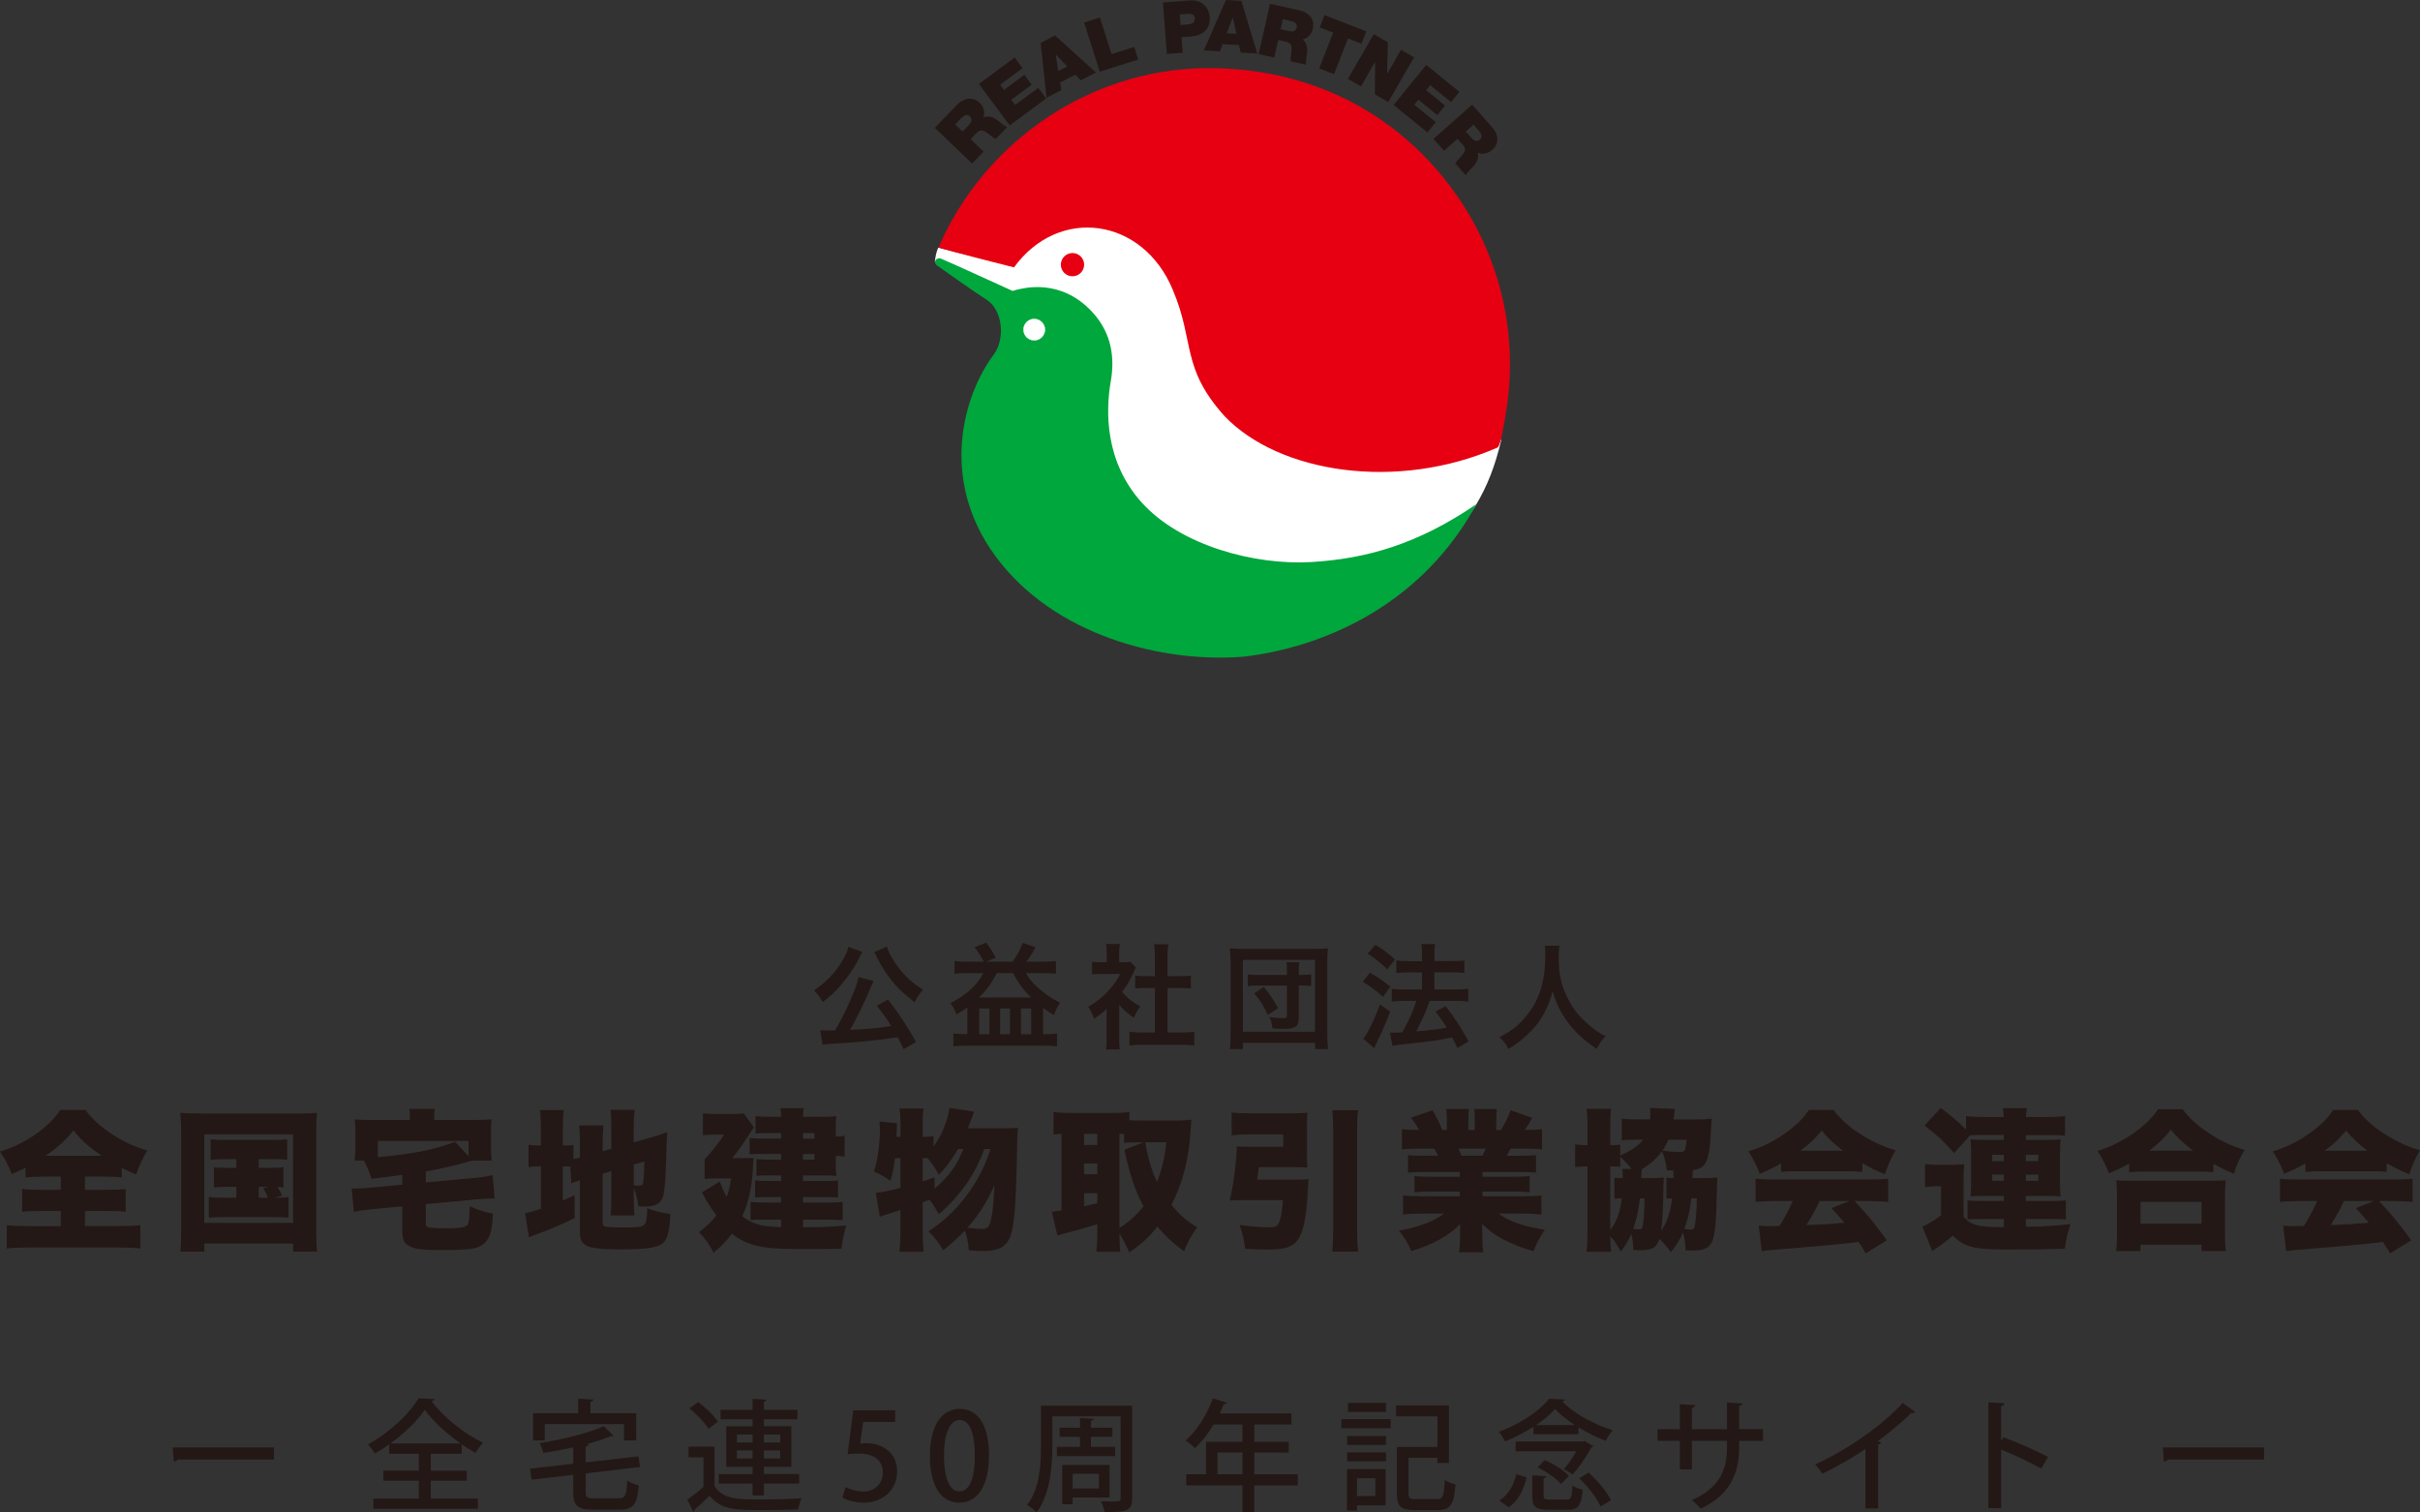 <svg xmlns="http://www.w3.org/2000/svg" width="240" height="150" viewBox="0 0 240 150"><rect x="0" y="0" width="240" height="150" fill="#333333" stroke="none"/><g fill="#231815"><path d="M85.525 94.417c-.045.068-.045.068-.1.17-.014.022-.024.056-.06.113-.067.113-.067.113-.146.294-.432.892-1.146 1.932-1.88 2.768-.545.622-.918.96-1.743 1.627-.283-.51-.51-.803-.86-1.176 1.245-.858 2.093-1.74 2.796-2.915.35-.6.53-1.006.6-1.4l1.392.517zm4.086 9.637c-.282-.61-.383-.802-.587-1.186-1.958.304-3.94.508-6.123.62-.896.058-.985.058-1.325.125l-.227-1.446c.25.022.51.034.827.034.26 0 .328 0 .645-.01.6-1.03 1.165-2.17 1.664-3.345.373-.87.532-1.333.657-1.944l1.494.385c-.068.136-.113.226-.226.498-.532 1.344-1.54 3.412-2.117 4.35 1.788-.08 2.592-.158 4.098-.373-.52-.837-.79-1.21-1.437-2.01l1.11-.623c1.107 1.424 2.013 2.79 2.772 4.214l-1.22.714zm-1.65-10.168c.158.587.68 1.502 1.256 2.226.352.44.746.848 1.245 1.276.296.237.44.35 1.076.77-.375.428-.555.71-.84 1.24-1.29-1.027-1.9-1.626-2.613-2.608-.42-.576-.77-1.153-1.04-1.707-.023-.057-.07-.135-.125-.26-.035-.08-.035-.08-.114-.226l-.09-.18 1.245-.53zM97.564 95.376c-.282-.564-.556-.982-.916-1.435l1.165-.45c.453.632.635.915.94 1.502l-.95.383h2.613c.44-.587.77-1.197 1.018-1.864l1.258.442c-.408.735-.542.95-.906 1.423h1.63c.646 0 .973-.022 1.3-.067v1.266c-.337-.045-.757-.068-1.278-.068h-1.708c.306.51.657.938 1.12 1.367.67.62 1.45 1.163 2.287 1.57-.306.452-.465.77-.6 1.232-.51-.306-.702-.43-1.1-.724v2.6h.478c.45 0 .668-.012.916-.057v1.265c-.384-.034-.768-.056-1.21-.056h-7.833c-.417 0-.882.022-1.244.067v-1.277c.26.034.543.056.87.056h.522v-2.645c-.374.282-.577.407-1.076.7-.192-.52-.328-.756-.612-1.118 1.54-.768 2.67-1.785 3.272-2.983h-1.55c-.556 0-.964.023-1.303.068v-1.266c.328.045.68.067 1.302.067h1.594zm4.687 3.55c-.77-.77-1.2-1.346-1.788-2.42h-1.608c-.474.94-1.018 1.696-1.766 2.42h5.163zm-5.14 3.648h1.01v-2.554h-1.01v2.554zm2.073 0h.984v-2.554h-.984v2.554zm2.072 0h1.008v-2.554h-1.008v2.554zM110.995 102.925c0 .53.012.813.057 1.152h-1.37c.058-.34.068-.644.068-1.175v-2.836c-.44.407-.68.588-1.257.96-.135-.43-.34-.836-.575-1.175.792-.452 1.336-.88 1.945-1.524.53-.554.86-1.018 1.234-1.74h-1.844c-.41 0-.646.012-.953.045v-1.253c.284.034.52.045.896.045h.563v-.95c0-.292-.022-.597-.068-.857h1.37c-.046.26-.068.51-.068.88v.927h.465c.35 0 .51-.01.655-.034l.543.588c-.1.17-.17.283-.248.474-.375.813-.59 1.187-1.132 1.932.532.6 1.052 1.005 1.8 1.435-.272.362-.44.68-.623 1.107-.59-.383-.974-.71-1.46-1.276v3.277zm4.8-.53h1.358c.565 0 .94-.024 1.29-.07v1.368c-.397-.057-.837-.08-1.29-.08h-3.87c-.455 0-.884.023-1.28.08v-1.367c.362.045.758.068 1.302.068h1.232v-4.418h-.848c-.386 0-.748.022-1.11.056v-1.276c.328.045.623.056 1.11.056h.847v-1.99c0-.462-.02-.733-.078-1.174h1.414c-.068.452-.078.69-.078 1.175v1.99h1.198c.51 0 .793-.012 1.11-.057v1.276c-.362-.034-.714-.056-1.11-.056h-1.198v4.418zM121.97 104.043c.046-.35.07-.746.07-1.47V95.4c0-.532-.024-.94-.07-1.356.407.045.748.056 1.335.056h7.063c.578 0 .93-.01 1.324-.056-.044.452-.057.78-.057 1.355v7.185c0 .678.023 1.13.07 1.458h-1.28v-.622h-7.166v.623h-1.29zm1.29-1.718h7.154v-7.13h-7.154v7.13zm4.37-6.066c0-.408-.01-.59-.058-.826h1.29c-.044.226-.056.406-.056.825v.428h.317c.35 0 .724-.022.915-.057v1.165c-.215-.034-.588-.057-.938-.057h-.294v3.175c0 .904-.306 1.13-1.55 1.13-.307 0-.387 0-1.064-.045-.068-.542-.103-.7-.295-1.13.622.08 1.053.113 1.37.113.27 0 .36-.066.36-.292v-2.95H124.8c-.465 0-.77.012-1.053.058v-1.164c.282.045.532.057 1.053.057h2.83v-.43zm-1.9 4.394c-.466-.995-.76-1.447-1.35-2.136l.952-.632c.656.802.905 1.163 1.426 2.1l-1.03.668zM135.854 96.46c.78.44 1.2.735 2.026 1.38l-.715 1.028c-.735-.667-1.232-1.028-2.015-1.503l.704-.904zm2.015 3.866c-.397 1.04-.647 1.638-1.1 2.576-.203.418-.203.418-.35.768-.08.18-.08.18-.137.283l-1.087-.95c.397-.43 1.087-1.83 1.663-3.39l1.01.713zm-1.462-6.62c.794.485 1.233.812 1.947 1.445l-.77.984c-.623-.61-1.178-1.062-1.947-1.56l.77-.87zm1.44 8.7c.18.01.27.01.384.01.18 0 .45-.01.837-.034.576-1.006 1.04-2.034 1.402-3.12h-1.222c-.465 0-.86.023-1.222.07v-1.266c.327.045.7.067 1.232.067h1.767V96.44h-1.36c-.44 0-.825.02-1.187.055v-1.243c.293.044.68.067 1.2.067h1.347v-.498c0-.61-.012-.893-.07-1.186h1.372c-.057.338-.07.598-.07 1.186v.497h1.81c.488 0 .817-.023 1.156-.068v1.243c-.316-.045-.622-.056-1.143-.056h-1.823v1.693h2.174c.476 0 .838-.022 1.188-.067v1.265c-.33-.044-.735-.067-1.176-.067h-2.66c-.068.203-.068.203-.228.62-.226.6-.543 1.3-.995 2.193l-.102.214c1.527-.135 2.274-.226 3.01-.373-.35-.588-.564-.893-1.108-1.604l1.007-.52c.95 1.23 1.223 1.648 2.286 3.48l-1.11.666c-.26-.52-.34-.69-.52-1.04-1.664.316-2.07.373-4.098.587-1.233.124-1.472.158-1.833.226l-.248-1.308zM154.66 93.795c-.044.192-.078.757-.078 1.164 0 1.818.294 3.016 1.11 4.45.475.848.983 1.448 1.786 2.147.668.588 1.01.825 1.756 1.22-.43.44-.61.712-.883 1.255-1.38-.96-2.07-1.604-2.874-2.667-.69-.915-1.12-1.785-1.505-3.084-.215.905-.42 1.424-.88 2.283-.455.825-.942 1.435-1.745 2.17-.59.54-.963.812-1.754 1.298-.26-.52-.476-.8-.883-1.163 1.154-.61 1.754-1.074 2.468-1.888 1.46-1.672 2.07-3.526 2.07-6.237 0-.44-.01-.644-.044-.95h1.46z"/></g><g fill="#231815"><path d="M6.033 116.692H4.428c-.87 0-1.502.03-1.9.088v-.964c-.423.216-.874.422-1.356.618-.216-.53-.41-.952-.582-1.266-.142-.265-.34-.585-.59-.962 1.16-.34 2.312-.893 3.456-1.662 1.154-.81 1.994-1.63 2.52-2.464H8.48c.614.853 1.48 1.647 2.6 2.383.645.422 1.282.774 1.916 1.06.462.2 1 .394 1.614.58-.463.755-.83 1.55-1.105 2.382-.496-.2-.973-.42-1.43-.662v.956c-.407-.06-1.02-.09-1.833-.09H8.428V118h2.114c.89 0 1.526-.03 1.915-.088v2.272c-.394-.06-1.036-.088-1.93-.088h-2.1v1.5h3.293c.964.005 1.695-.025 2.196-.088v2.31c-.423-.065-1.142-.097-2.158-.097H2.776c-.95 0-1.65.033-2.1.097v-2.31c.424.06 1.143.09 2.16.09H6.03v-1.5H4.11c-.88 0-1.518.028-1.915.087v-2.272c.447.06 1.085.088 1.914.088h1.923v-1.308zm-1.517-2.067h5.57c-.62-.426-1.136-.82-1.548-1.184-.438-.387-.857-.832-1.26-1.337-.634.858-1.553 1.7-2.762 2.522zM17.88 110.368c.43.04 1.022.06 1.776.06l10.013.006c.7 0 1.292-.024 1.773-.073-.054.462-.08 1.053-.08 1.773v9.905c.004 1.01.034 1.706.087 2.09h-2.38v-.803h-8.81v.802h-2.38c.06-.456.09-1.153.09-2.09v-9.897c0-.554-.03-1.145-.09-1.772zm2.382 2.132v8.773h8.803V112.5h-8.803zm3.175 2.456h-1.23c-.565 0-1.005.024-1.318.073v-2.045c.293.044.733.066 1.317.066h4.936c.59 0 1.036-.02 1.34-.065v2.044c-.314-.05-.758-.074-1.332-.074h-1.49v.868h1.223c.55 0 .96-.025 1.224-.074v2.023c-.19-.03-.388-.05-.59-.06.157.24.312.533.464.876l-.77.197c.593.005 1.06-.022 1.398-.08v2.065c-.324-.044-.778-.066-1.362-.066h-5.172c-.61 0-1.062.022-1.362.066v-2.066c.343.054.798.08 1.362.08h1.363V117.7h-.98c-.54 0-.952.023-1.238.073v-2.023c.27.05.683.074 1.237.074h.98v-.868zm2.223 2.743v1.087h.914c-.133-.348-.293-.664-.48-.95l.547-.14h-.98zM39.894 116.522c-1.34.182-2.357.307-3.05.375-.19-.623-.442-1.22-.75-1.795h-.923c.05-.323.074-.748.074-1.272v-1.625c0-.51-.02-.907-.06-1.19.394.038.996.058 1.807.058h3.662v-.25c0-.31-.022-.593-.066-.853h2.534c-.045.255-.065.54-.065.853v.25h3.882c.795 0 1.398-.02 1.812-.06-.04.29-.06.687-.06 1.192v1.64c0 .47.023.892.072 1.265H46.81l-.243.066c-1.443.412-2.89.748-4.34 1.008v1.088l4.87-.456c.756-.07 1.344-.162 1.76-.28l.2 2.332c-.113-.005-.214-.008-.303-.008-.377 0-.87.03-1.473.088l-5.053.47v1.84c0 .156.018.262.05.315.07.118.304.19.702.214.322.02.81.03 1.457.03 1.04 0 1.66-.09 1.857-.266.088-.073.15-.214.19-.426.06-.308.095-.806.11-1.493.767.36 1.53.6 2.292.722-.035.696-.086 1.21-.154 1.544-.1.48-.242.848-.43 1.103-.348.49-.905.778-1.67.867-.58.07-1.572.103-2.977.103-1.047 0-1.795-.042-2.247-.125-.668-.123-1.104-.358-1.305-.706-.142-.26-.213-.624-.213-1.09v-2.412l-3.028.287c-.756.074-1.345.162-1.768.265l-.214-2.33c.137.008.26.013.368.013.393 0 .867-.027 1.422-.08l3.22-.302v-.968zm6.578-1.853v-1.516H37.47v1.597c3.167-.24 5.722-.745 7.662-1.515l1.34 1.434zM56.565 115.7c-.123-.016-.32-.023-.59-.023h-.154v3.383c.32-.138.705-.31 1.156-.514l.017 2.25c-1.302.65-2.606 1.206-3.912 1.662-.265.098-.473.184-.625.257l-.383-2.405c.28-.03.803-.17 1.567-.426v-4.207h-.14c-.478 0-.838.022-1.083.066v-2.207c.256.045.61.066 1.068.066h.153v-1.706c0-.804-.028-1.404-.088-1.8h2.357c-.058.41-.088 1.01-.088 1.8v1.706h.25c.402 0 .67-.015.803-.044v1.39c.138-.024.352-.07.64-.14v-1.53c0-.7-.026-1.255-.08-1.662h2.41c-.05.49-.074 1.015-.074 1.573v.992l.86-.25v-2.228c0-.677-.027-1.22-.08-1.633h2.387c-.064.54-.094 1.102-.09 1.685v1.537l2.034-.58c.522-.148.95-.295 1.29-.442-.015.226-.03.5-.045.823-.033.76-.07 1.814-.11 3.163-.014.662-.07 1.324-.17 1.985-.083.57-.296.957-.642 1.163-.274.167-.7.25-1.28.25-.138 0-.347-.007-.627-.022-.06-.64-.208-1.25-.45-1.822v1.17c0 .558.028 1.078.083 1.558h-2.38c.053-.407.08-.956.08-1.647v-2.744l-.86.25v4.89c.004.167.064.277.182.33.228.084.89.124 1.99.12.933-.006 1.485-.043 1.657-.11.205-.07.342-.175.412-.317.117-.256.174-.75.17-1.486.755.28 1.526.474 2.31.58-.033.893-.13 1.597-.286 2.11-.108.355-.265.614-.47.78-.306.246-.803.41-1.49.493-.628.08-1.555.118-2.776.118-1.317 0-2.252-.064-2.807-.19-.452-.11-.765-.293-.936-.553-.142-.22-.214-.536-.214-.948v-5.155c-.305.082-.59.186-.854.308l-.095-1.67zm6.284 1.845c.205.03.374.044.51.044.19 0 .31-.038.36-.11.097-.144.158-.905.183-2.288l-1.054.31v2.043zM77.467 112.92v-.552h-1.482c-.49.005-.842.022-1.052.052v-1.728c.357.044.76.066 1.207.066h1.327c-.005-.31-.03-.593-.074-.853h2.327c-.055.21-.083.495-.088.853h2.128c.447-.005.844-.024 1.187-.06-.04.25-.06.572-.06.964v1.052c.34 0 .632-.025.878-.074v2.067c-.27-.044-.562-.07-.877-.074v1.044c0 .358.02.672.06.94-.344-.028-.69-.043-1.032-.043h-2.283v.55h2.283c.496 0 .895-.017 1.193-.05v1.69c-.276-.028-.674-.043-1.194-.043h-2.283v.538h2.65c.596 0 1.025-.022 1.29-.066v1.817c-.298-.03-.73-.048-1.29-.053h-2.65v.757l.538-.007c1.352-.005 2.608-.06 3.772-.17-.24.707-.405 1.477-.493 2.31l-.886.008c-1.782.014-2.79.02-3.02.02-1.164 0-2.122-.028-2.874-.087-.845-.063-1.566-.193-2.165-.39-.74-.25-1.38-.598-1.916-1.044-.113.152-.23.3-.354.44-.315.378-.61.694-.885.95-.088.082-.283.25-.59.5-.205-.413-.407-.763-.603-1.053-.22-.307-.497-.636-.825-.984.712-.554 1.285-1.108 1.717-1.662-.08-.107-.178-.245-.296-.412-.417-.608-.67-.998-.76-1.17-.062-.11-.188-.352-.375-.72l1.774-1.066c.23.643.457 1.155.678 1.538.197-.525.342-1.14.436-1.846H70.96c-.412 0-.77.02-1.075.058v-1.978c.323-.314.678-.72 1.06-1.214.33-.42.614-.823.855-1.206h-1.076c-.362 0-.702.022-1.016.066v-2.184c.324.044.692.066 1.104.066h1.88c.495 0 .85-.02 1.06-.06l1.017 1.383c-.094.12-.244.344-.45.668-.52.824-1.08 1.62-1.68 2.39h1.105c.485 0 .814-.007.986-.022-.02.28-.036.556-.05.83-.09 1.977-.442 3.624-1.062 4.943.408.347.87.604 1.386.77.31.104.604.173.883.207.442.054.968.093 1.578.117v-.75H75.68c-.568 0-.986.015-1.25.044v-1.794c.283.03.702.046 1.25.052h1.785v-.537h-1.438c-.446-.006-.827.01-1.142.05v-1.7c.29.035.67.053 1.142.053h1.438v-.55h-1.562c-.34 0-.634.016-.884.05v-1.67c.244.035.586.053 1.022.053h1.423v-.56h-1.93c-.522 0-.918.01-1.188.03v-1.617c.245.04.676.058 1.29.058h1.83zm2.165 0h1.135v-.552h-1.135v.55zm0 1.53v.558h1.135v-.56h-1.135zM98.233 113.956h-.626c-.42 1.2-.99 2.33-1.708 3.382-.882 1.246-1.813 2.273-2.8 3.082-.315-.588-.617-1.068-.907-1.44-.177.062-.406.146-.686.25v3.044c.005.76.037 1.382.096 1.867h-2.4c.058-.484.09-1.107.095-1.866v-2.265c-.535.17-1.014.32-1.437.448-.225.07-.43.14-.61.213l-.39-2.374c.56-.04 1.373-.203 2.437-.493v-2.95h-.537c-.098.834-.25 1.587-.456 2.258-.477-.36-1.02-.667-1.628-.917.197-.623.34-1.288.427-1.993.108-.814.162-1.54.162-2.177 0-.24-.018-.51-.052-.81l1.747.185-.015.346-.03.84-.007.16h.39v-1.573c-.005-.484-.037-.896-.096-1.234h2.4c-.062.333-.095.746-.095 1.235v1.575c.482 0 .84-.024 1.075-.074v1.016c.398-.535.72-1.088.958-1.662.354-.853.56-1.57.62-2.154l2.452.368c-.093.24-.29.765-.59 1.574l-.028.08h3.713c.59 0 1.003-.02 1.245-.058-.045.373-.072.94-.082 1.7-.04 2.773-.11 4.87-.214 6.286-.098 1.324-.255 2.268-.472 2.83-.22.58-.602.974-1.14 1.185-.4.152-.88.228-1.445.228-.296 0-.804-.02-1.525-.06-.03-.68-.157-1.337-.384-1.97-.618.663-1.338 1.32-2.157 1.97-.35-.67-.833-1.303-1.45-1.895.706-.432 1.473-1.047 2.297-1.846 1.104-1.1 2.023-2.334 2.756-3.707.442-.826.808-1.692 1.097-2.6zm-5.553 3.927c.5-.412.978-.89 1.43-1.434.416-.506.745-1.006.986-1.5.094-.188.206-.435.34-.744l.11-.25h-.538c-.62 1.073-1.255 1.92-1.908 2.537-.33-.608-.698-1.154-1.105-1.64h-.487v2.316c.363-.118.754-.25 1.172-.397v1.11zm5.952-.383c-.634 1.53-1.53 2.95-2.69 4.258.63.083 1.113.125 1.452.125.335 0 .563-.108.686-.323.26-.456.444-1.81.552-4.06zM111.022 122.34v.095c0 .794.027 1.363.082 1.706h-2.37c.048-.425.077-.987.087-1.683v-1.052l-.19.06c-1.14.357-2.1.63-2.88.815-.32.068-.614.154-.884.257l-.553-2.368c.28-.025.6-.067.964-.126v-7.59c-.29.01-.557.03-.803.06v-2.228c.428.06.945.088 1.555.088h4.41c.626 0 1.143-.027 1.557-.08v.8c.312.025.674.038 1.083.038h3.748c.477-.005.916-.034 1.32-.088-.035.377-.06.73-.074 1.052-.158 2.824-.792 5.287-1.902 7.39.34.422.656.77.95 1.045.424.394.958.788 1.606 1.185-.53.726-.964 1.515-1.303 2.37-1.012-.708-1.89-1.52-2.638-2.443-.182.226-.34.417-.48.574-.41.47-.868.904-1.37 1.3-.142.12-.456.35-.94.692-.15-.348-.32-.703-.51-1.066-.176-.334-.33-.6-.465-.803zm-3.512-9.89v1.102h1.312v-1.103h-1.312zm0 2.947v1.052h1.312v-1.053h-1.312zm0 2.942v1.293c.452-.098.82-.18 1.105-.25l.206-.052v-.992h-1.31zm3.512 3.433c.33-.196.642-.415.937-.655.594-.495 1.075-.993 1.443-1.492-.8-1.456-1.43-3.324-1.886-5.604l1.915-.743h-.412c-.732 0-1.245.026-1.54.08v-.904h-.17l-.288-.007v9.323zm3.72-4.544c.174-.452.32-.878.436-1.28.163-.56.282-1.11.36-1.655.03-.162.073-.5.127-1.015h-2.093c.182.966.376 1.78.582 2.44.178.555.374 1.058.59 1.51zM122.923 121.486c1.144.152 2.103.228 2.88.228.383 0 .644-.04.78-.117.177-.103.314-.37.413-.8.104-.448.183-1.038.235-1.774h-4.154c-.456 0-.83.015-1.12.044.178-.735.338-1.647.48-2.735.134-1.06.207-1.94.222-2.647.27.034.624.05 1.06.05h3.545v-1.227h-3.39c-.647 0-1.222.03-1.724.088v-2.272c.437.06 1.02.088 1.753.088h4.14c.746 0 1.284-.02 1.613-.06-.033.39-.048.812-.044 1.273v2.912c0 .46.016.88.044 1.257-.35-.03-.813-.044-1.392-.044h-3.426c-.024.294-.08.71-.162 1.243h3.94c.526 0 .91-.018 1.15-.052-.016.188-.028.393-.038.62-.078 1.956-.26 3.412-.545 4.367-.21.716-.535 1.223-.973 1.522-.338.23-.812.372-1.422.425-.3.03-.673.044-1.12.044-.593 0-1.32-.022-2.18-.066-.088-.79-.275-1.578-.565-2.368zm11.765-11.383c-.064.446-.097 1.07-.097 1.875v10.045c0 .937.033 1.637.098 2.104h-2.57c.062-.52.095-1.22.095-2.104v-10.045c0-.79-.032-1.415-.096-1.875h2.57zM144.766 116.236h-3.654c-.6 0-1.09.02-1.473.06v-1.736c.367.04.858.06 1.472.06h1.504c-.118-.25-.24-.486-.37-.707h-1.34c-.814.005-1.438.03-1.872.074v-2.008c.42.058.986.087 1.703.087-.187-.368-.46-.775-.817-1.22l2.143-.73c.325.526.654 1.175.988 1.95h.435v-.986c0-.464-.022-.83-.066-1.094h2.254c-.034.225-.05.554-.05.985v1.097h.632v-1.096c0-.41-.017-.74-.052-.984h2.254c-.044.225-.066.59-.066 1.095v.987h.457c.422-.677.744-1.328.964-1.957l2.144.743c-.245.446-.493.85-.743 1.213.76-.005 1.333-.034 1.716-.088v2.008c-.396-.044-1.022-.07-1.878-.074h-1.245c-.142.284-.267.52-.375.706h1.422c.61 0 1.103-.02 1.48-.06v1.736c-.383-.04-.876-.06-1.48-.06h-3.83v.464h3.197c.595 0 1.09-.022 1.48-.066v1.61c-.368-.044-.86-.066-1.48-.066h-3.197v.463h3.912c.914 0 1.558-.03 1.93-.09v1.89c-.555-.058-1.19-.087-1.907-.087h-2.33c1.014.774 2.538 1.31 4.577 1.604-.486.706-.86 1.414-1.12 2.125-1.096-.295-2.15-.71-3.16-1.25-.737-.412-1.383-.897-1.938-1.456.016.27.022.556.022.86v.48c0 .63.03 1.124.095 1.477h-2.4c.058-.392.088-.89.088-1.493v-.45c0-.283.007-.565.022-.845-1.14 1.152-2.76 2.044-4.855 2.677-.27-.692-.675-1.37-1.215-2.037.996-.172 1.92-.424 2.77-.758.673-.27 1.237-.58 1.694-.934h-2.107c-.772 0-1.423.03-1.952.088v-1.89c.447.06 1.09.09 1.93.09h3.69v-.464h-3.02c-.613 0-1.104.022-1.474.066v-1.61c.374.044.865.066 1.474.066h3.02v-.462zm.17-1.618h2.084c.128-.25.235-.485.323-.706h-2.688c.108.245.202.48.28.706zM165.97 111.02h2.216c.6 0 1.125-.022 1.576-.072-.033.23-.073.843-.117 1.84-.084 1.52-.324 2.465-.723 2.837-.23.226-.574.365-1.03.42-.025.137-.04.4-.044.793h1.03c.575 0 1.055-.02 1.437-.06-.02.25-.033.572-.043.964l-.01.412c-.028 1.524-.067 2.566-.117 3.125-.073.847-.176 1.438-.31 1.77-.15.368-.385.626-.7.773-.284.132-.718.2-1.302.2-.15 0-.372-.006-.67-.016-.01-.613-.096-1.208-.252-1.787-.29.706-.69 1.36-1.208 1.963-.317-.46-.7-.902-1.142-1.323-.138.43-.325.725-.566.882-.26.167-.688.25-1.282.25-.138 0-.377-.007-.722-.022-.01-.534-.08-1.07-.206-1.61-.27.638-.614 1.226-1.032 1.765-.313-.544-.544-.912-.69-1.103-.06-.073-.183-.213-.37-.42.01.717.037 1.23.082 1.545h-2.432c.063-.432.096-1.138.096-2.118v-6.355c-.466 0-.877.025-1.23.073v-2.25c.32.05.73.074 1.23.074v-1.905c0-.73-.032-1.296-.096-1.698h2.432c-.054.357-.08.9-.08 1.624v1.978c.484 0 .816-.017.993-.05v1.073c1.06-.45 1.817-.973 2.27-1.567h-.664c-.648 0-1.132.024-1.45.074v-2.155c.393.05.923.073 1.59.073h1.2c.025-.254.038-.48.038-.676 0-.132-.012-.284-.036-.456l2.476.096c-.02.088-.04.22-.06.397l-.02.207c-.027.178-.047.322-.06.434zm-4.17 4.907c-.28-.383-.65-.785-1.113-1.206v1.008c-.23-.034-.562-.052-.994-.052v6.31c.618-.755 1-1.802 1.142-3.14h-.12c-.27 0-.47.012-.603.037v-2.08c.148.024.422.036.826.036 0-.452-.018-.756-.052-.913h.913zm.84 2.92c-.12 1.107-.342 2.117-.672 3.03.236.033.43.05.582.05.148 0 .247-.046.295-.14.143-.27.226-1.25.25-2.94h-.456zm2.186-4.67c-.496.69-1.16 1.284-1.996 1.78-.024.117-.044.412-.06.882h.797c.58 0 1.06-.02 1.443-.06-.025.254-.04.603-.045 1.043-.014 1.98-.092 3.39-.235 4.23.56-.732.93-1.8 1.105-3.207-.217 0-.405.012-.567.037v-2.096c.152.03.38.047.686.052.004-.124.007-.233.007-.332 0-.143-.004-.282-.013-.42-.174-.004-.387-.012-.642-.02-.077-.722-.24-1.352-.48-1.89zm.634-1.148c-.172.406-.368.767-.59 1.08.6.094 1.175.14 1.725.14.2 0 .34-.03.412-.087.138-.108.22-.486.25-1.133h-1.797zm2.27 5.817c-.064.598-.148 1.123-.25 1.573-.104.446-.25.934-.437 1.463.262.04.48.06.663.06.197 0 .313-.082.347-.243.128-.588.204-1.54.23-2.853h-.554zM176.637 115.383c-.678.392-1.383.733-2.114 1.022-.314-.83-.69-1.566-1.128-2.214 1.204-.357 2.358-.914 3.464-1.668 1.147-.785 1.992-1.6 2.532-2.442h2.454c.594.83 1.443 1.604 2.55 2.324 1.23.794 2.433 1.353 3.6 1.676-.46.775-.814 1.566-1.06 2.375-.712-.274-1.46-.64-2.24-1.096v.86c-.383-.04-.86-.06-1.436-.06h-5.2c-.54 0-1.016.02-1.423.06v-.837zm1.155 3.728h-1.85c-.774.006-1.386.035-1.833.09v-2.302c.46.053 1.072.08 1.833.08h9.496c.74 0 1.347-.026 1.82-.08v2.3c-.448-.053-1.056-.082-1.82-.087h-1.51l.285.31c.998 1.06 1.968 2.255 2.91 3.588l-2.084 1.288c-.27-.43-.48-.765-.633-1l-.08-.125-.51.06c-1.493.177-4.083.412-7.77.706-.492.03-.934.076-1.327.14l-.294-2.522c.354.03.685.044.995.044.143 0 .38-.002.708-.007l.346-.007c.515-.805.957-1.63 1.318-2.472zm.744-4.985h4.25c-.857-.643-1.564-1.31-2.12-2.008-.403.5-.844.958-1.326 1.375-.246.207-.513.418-.804.633zm1.917 4.986c-.124.276-.27.575-.442.898-.338.632-.628 1.127-.868 1.485l.73-.03c1.024-.038 1.946-.097 2.76-.176l.28-.022c-.332-.402-.76-.885-1.28-1.45l1.782-.705h-2.96zM198.724 110.78c-.016-.354-.045-.645-.09-.875h2.374c-.045.235-.074.527-.09.875h2.04c.748 0 1.36-.03 1.836-.088v1.94c-.325-.043-.826-.065-1.504-.065h-2.378v.485h2.136c.52 0 .956-.017 1.312-.05-.04.342-.06.77-.06 1.286v3.147c0 .476.02.88.06 1.214-.364-.03-.794-.045-1.29-.045h-2.157v.507h2.467c.708 0 1.205-.02 1.496-.06v1.906c-.25-.044-.752-.066-1.504-.066h-2.46v.772l.383-.007c1.28-.01 2.63-.096 4.045-.258-.266.754-.452 1.57-.56 2.448-1.336.05-3.208.073-5.614.073-1.325 0-2.29-.04-2.888-.124-.712-.093-1.3-.28-1.76-.56-.276-.166-.558-.396-.848-.69-.653.553-1.253 1.007-1.798 1.36-.05.03-.13.086-.243.17l-.98-2.428c.1-.03.25-.098.45-.206.544-.31 1.01-.61 1.398-.904v-2.883h-.64c-.31.005-.622.03-.937.074v-2.28c.358.048.777.073 1.253.073h1.466c.412 0 .797-.02 1.156-.06-.04.344-.06.913-.06 1.707v3.494c.235.274.458.467.664.58.28.153.566.256.86.31.57.098 1.222.147 1.953.147h.36l.155-.006v-.802h-2.085c-.574 0-1.08.012-1.517.037v-1.87c.29.035.788.052 1.495.052h2.107v-.507h-1.967c-.48 0-.925.013-1.334.037.03-.31.047-.716.053-1.22v-3.28c-.007-.446-.023-.826-.054-1.14.334.035.77.05 1.305.05h1.997v-.484h-2.703c-.216 0-.43.005-.634.015l-1.592 1.78c-.485-.56-.942-1.04-1.37-1.443-.427-.392-.95-.823-1.568-1.294l1.605-1.735c.898.643 1.736 1.354 2.512 2.133v-1.33c.462.058 1.073.087 1.835.087h1.912zm.006 3.757h-1.15v.618h1.15v-.618zm0 1.956h-1.15v.617h1.15v-.617zm2.182-1.956v.618h1.23v-.618h-1.23zm0 1.956v.617h1.23v-.617h-1.23zM211.158 115.405c-.644.358-1.315.677-2.018.956-.296-.828-.672-1.565-1.128-2.212.684-.2 1.412-.505 2.188-.912.982-.53 1.854-1.14 2.615-1.83.482-.452.885-.918 1.21-1.398h2.45c.537.79 1.398 1.58 2.587 2.368 1.14.76 2.32 1.316 3.544 1.67-.472.76-.823 1.546-1.054 2.36-.737-.3-1.417-.628-2.04-.986v.83c-.354-.038-.833-.058-1.437-.058h-5.503c-.535 0-1.008.02-1.415.06v-.847zm-1.296 8.662c.06-.417.088-.978.088-1.684v-3.735c0-.69-.024-1.224-.073-1.596.304.034.785.05 1.443.05h7.963c.658 0 1.143-.016 1.45-.05-.047.363-.072.895-.072 1.596v3.75c0 .715.03 1.272.09 1.67h-2.417v-.626h-6.056v.625h-2.415zm2.415-4.875v2.162h6.056v-2.162h-6.056zm.877-5.074h4.347c-.898-.672-1.635-1.365-2.21-2.08-.594.76-1.306 1.453-2.136 2.08zM228.64 115.383c-.677.392-1.382.733-2.113 1.022-.314-.83-.69-1.566-1.127-2.214 1.203-.357 2.357-.914 3.462-1.668 1.15-.785 1.994-1.6 2.533-2.442h2.454c.594.83 1.443 1.604 2.548 2.324 1.232.794 2.434 1.353 3.603 1.676-.46.775-.814 1.566-1.06 2.375-.712-.274-1.46-.64-2.24-1.096v.86c-.383-.04-.86-.06-1.436-.06h-5.202c-.54 0-1.014.02-1.42.06v-.837zm1.157 3.728h-1.85c-.775.006-1.386.035-1.833.09v-2.302c.462.053 1.073.08 1.833.08h9.497c.74 0 1.348-.026 1.82-.08v2.3c-.448-.053-1.055-.082-1.82-.087h-1.51l.286.31c.998 1.06 1.967 2.255 2.91 3.588l-2.085 1.288c-.27-.43-.48-.765-.634-1l-.08-.125-.51.06c-1.49.177-4.08.412-7.77.706-.49.03-.932.076-1.325.14l-.295-2.522c.353.03.686.044.994.044.144 0 .38-.002.708-.007l.347-.007c.514-.805.954-1.63 1.317-2.472zm.744-4.985h4.252c-.86-.643-1.567-1.31-2.122-2.008-.402.5-.844.958-1.326 1.375-.245.207-.513.418-.803.633zm1.916 4.986c-.122.276-.27.575-.442.898-.338.632-.627 1.127-.868 1.485l.73-.03c1.026-.038 1.946-.097 2.763-.176l.278-.022c-.335-.402-.76-.885-1.28-1.45l1.78-.705h-2.962z"/></g><path fill="#FFF" d="M118.032 33.37c-3.168-14.997-14.282-12.115-17.49-6.96l-7.492-1.85c-.206.433-.284.956-.34 1.39l7.39 5.202c0 16.246 15.588 23.534 21.027 25.343 4.726 1.572 20.066 2.21 25.207-6.34 1.182-1.97 1.948-3.955 2.56-6.555-8.964 3.237-27.454 5.91-30.862-10.23"/><path fill="#E60012" d="M93.078 24.545c.6.24 7.484 1.973 7.484 1.973 4.448-6.118 12.77-4.94 15.743 2.213 2.216 5.22.786 7.694 5.147 12.55 5.43 5.66 17.12 7.45 27.057 3.107.293-.142.6-1.914.84-3.467.235-1.556 1.483-8.52-2.096-16.616-3.596-8.13-12.127-16.986-26.16-17.53-12.84-.498-23.605 7.472-28.016 17.77"/><path fill="#00A73C" d="M146.416 50.004c-5.146 9.494-14.39 14.058-22.984 15.112-8.113.693-18.987-2.088-24.764-10.033-5.568-7.648-3.08-15.992-.105-19.93 1.196-1.67.805-4.453-.69-5.41-1.498-.954-4.57-3.15-4.96-3.43-.383-.274-.107-.84.41-.66.51.182 6.894 3.12 7.043 3.174.147.06.07-.014.55-.11.474-.09 4.267-1.227 7.456 2.282 1.958 2.15 2.168 4.632 1.788 6.813-.52 2.987-.583 7.975 3.06 12.017 3.863 4.294 11.236 6.246 16.828 5.912 5.432-.323 10.542-1.75 16.368-5.738"/><path fill="#FFF" d="M103.627 32.69c0 .587-.474 1.06-1.06 1.06-.587 0-1.06-.472-1.06-1.06 0-.58.473-1.055 1.06-1.055.586 0 1.06.474 1.06 1.055"/><path fill="none" stroke="#FFF" stroke-width=".039" d="M103.627 32.69c0 .587-.474 1.06-1.06 1.06-.587 0-1.06-.472-1.06-1.06 0-.58.473-1.055 1.06-1.055.586 0 1.06.474 1.06 1.055z"/><path fill="#E60012" d="M107.517 26.25c0 .634-.52 1.15-1.156 1.15-.635 0-1.153-.517-1.153-1.15 0-.638.52-1.155 1.154-1.155.638 0 1.157.517 1.157 1.154"/><path fill="#231815" d="M94.73 12.336l.527-.555c.44-.45.706-.455.933-.23.333.317.08.65-.13.87l-.598.622-.733-.706zm1.675 3.884l1.138-1.183-1.284-1.234.602-.63c.45-.47.848-.147 1.23.158.208.17.418.328.664.45l1.136-1.184c-.272-.055-.716-.474-.91-.63-.508-.402-1.04-.528-1.47-.32.24-.525.01-1.097-.372-1.463-.698-.67-1.613-.433-2.26.24l-2.168 2.25 3.693 3.547zM97.082 8.326l3.547-2.622.78 1.054-2.222 1.647.376.513 2.028-1.5.723.98-2.02 1.496.38.512 2.29-1.695.784 1.054-3.612 2.672M104.953 7.046l-.258-1.638.012-.007 1.143 1.19-.897.456zm-1.17 2.65l1.47-.752-.12-.756 1.51-.772.532.55 1.518-.773-4.062-3.676-1.425.732.58 5.446zM107.518 2.237l1.563-.498 1.155 3.628 2.25-.714.394 1.25-3.812 1.208M117.007 1.436l.702-.055c.384-.03.743-.027.78.44.04.512-.39.573-.794.607l-.614.046-.075-1.037zM115.72 5.35l1.576-.12-.114-1.543.928-.07c1.17-.09 1.962-.732 1.863-1.97-.055-.727-.62-1.706-2.008-1.6l-2.635.2.39 5.103zM121.657 3.3l.586-1.547h.015l.363 1.602-.963-.054zM119.393 5l1.586.088.267-.713 1.627.094.173.74 1.636.097-1.564-5.22L121.577 0l-2.185 5zM127.227 1.904l.722.165c.586.13.72.353.648.663-.1.45-.503.408-.79.344l-.806-.18.225-.993zm-2.402 3.457l1.542.346.394-1.74.818.184c.612.137.542.643.472 1.127-.036.265-.065.528-.044.798l1.54.346c-.09-.26.04-.854.074-1.107.085-.63-.07-1.155-.454-1.41.554-.072.913-.564 1.033-1.08.212-.946-.435-1.6-1.31-1.795l-2.937-.66-1.128 4.993zM132.214 3.24l-1.337-.522.477-1.223 4.148 1.617-.48 1.22-1.336-.52-1.384 3.544-1.474-.575M136.235 3.385l1.402.805-.075 3.118.015.005 1.366-2.373 1.292.742-2.55 4.436-1.336-.763.03-3.205-.008-.007-1.397 2.422-1.294-.742M141.445 6.438l3.29 2.672-.828 1.02-2.066-1.68-.404.496 1.876 1.525-.77.946-1.876-1.525-.404.495 2.13 1.726-.832 1.02-3.35-2.724M146.132 12.368l.49.554c.4.452.38.707.136.92-.34.307-.645.04-.84-.182l-.55-.617.764-.675zm-3.97 1.405l1.046 1.18 1.34-1.184.556.628c.414.468.062.836-.277 1.193-.184.19-.36.388-.506.62l1.05 1.18c.082-.264.535-.673.71-.856.44-.465.617-.977.454-1.406.493.26 1.076.074 1.475-.278.723-.64.58-1.55-.015-2.218L146 10.382l-3.838 3.39z"/><g fill="#231815"><path d="M17.136 143.55h10.04v1.198h-9.56c-.072.12-.23.204-.385.216l-.094-1.415zM42.726 146.847v1.774h4.665v1.02H37.026v-1.02h4.51v-1.773h-3.512v-.996h3.512v-1.678H38.6v-.935c-.456.335-.938.635-1.418.91-.145-.25-.457-.67-.698-.898 2.08-1.116 4.112-3.034 5.026-4.58l1.575.083c-.036.12-.132.19-.29.204 1.168 1.583 3.284 3.26 5.11 4.124-.275.29-.54.673-.756 1.008-.446-.25-.903-.54-1.36-.85v.934h-3.065v1.68h3.57v.995h-3.57zm2.945-3.694c-1.405-.995-2.752-2.23-3.546-3.333-.722 1.067-1.972 2.302-3.402 3.333h6.95zM58.085 147.985c0 .528.132.612.878.612h2.368c.687 0 .795-.276.88-1.763.275.204.793.396 1.142.48-.168 1.88-.53 2.41-1.936 2.41h-2.55c-1.575 0-2.02-.385-2.02-1.728v-1.727l-4.124.478-.156-1.09 4.28-.493v-1.62c-.974.217-1.996.397-2.97.553-.05-.276-.217-.72-.36-.972 2.32-.383 4.87-.995 6.36-1.69l.985.972c-.035.036-.095.048-.18.048-.035 0-.07 0-.12-.012-.66.276-1.49.54-2.393.78l.217.01c-.012.11-.097.18-.3.217v1.584l5.24-.6.146 1.056-5.387.636v1.86zm-4.064-6.75v1.62h-1.153v-2.7h4.474v-1.438l1.504.084c-.013.108-.097.18-.29.205v1.15h4.534v2.7h-1.214v-1.62H54.02zM70.86 143.477v3.91c.816 1.318 2.416 1.318 4.544 1.318 1.383 0 3.042-.036 4.1-.12-.132.264-.3.792-.36 1.115-.9.036-2.272.06-3.51.06-2.622 0-4.138 0-5.256-1.427-.517.503-1.046.995-1.49 1.378 0 .12-.036.17-.133.23l-.59-1.212c.48-.336 1.083-.804 1.6-1.26v-2.937h-1.48v-1.054h2.574zm-1.612-4.436c.722.54 1.575 1.356 1.947 1.956l-.926.708c-.35-.6-1.167-1.44-1.89-2.027l.868-.636zm5.387 9.27v-1.176H71.28v-.947h3.354v-.72h-2.61v-4.017h2.61v-.695H71.46v-.936h3.175v-1.092l1.383.084c-.012.095-.084.167-.265.192v.815h3.33v.935h-3.33v.695h2.73v4.017h-2.73v.72h3.51v.947h-3.51v1.175h-1.118zm-1.55-6.032v.78h1.55v-.78h-1.55zm0 2.362h1.55v-.792h-1.55v.792zm4.29-2.362h-1.622v.78h1.623v-.78zm0 2.362v-.792h-1.622v.792h1.623zM88.78 139.868v1.15h-3.175l-.3 2.147c.18-.012.348-.036.6-.036 1.647 0 3.066.958 3.066 2.805 0 1.74-1.333 3.093-3.306 3.093-.89 0-1.695-.24-2.116-.503l.313-1.056c.36.203 1.022.455 1.756.455 1.022 0 1.936-.695 1.936-1.87 0-1.163-.793-1.895-2.404-1.895-.457 0-.794.024-1.094.072l.564-4.365h4.16zM92.215 144.4c0-2.95 1.118-4.676 2.993-4.676 1.912 0 2.874 1.846 2.874 4.58 0 3.058-1.106 4.725-2.97 4.725-1.887-.002-2.897-1.86-2.897-4.63zm4.46-.047c0-2.146-.456-3.525-1.515-3.525-.914 0-1.54 1.27-1.54 3.525 0 2.242.554 3.56 1.517 3.56 1.177 0 1.54-1.69 1.54-3.56zM112.278 139.412v9.21c0 1.222-.554 1.354-2.74 1.33-.037-.3-.206-.78-.362-1.055.36.012.722.012 1.022.012.842 0 .938 0 .938-.29v-8.152h-6.77v2.937c0 1.98-.204 4.796-1.575 6.595-.19-.228-.66-.6-.925-.744 1.263-1.655 1.37-4.04 1.37-5.852v-3.993h9.043zm-7.466 4.077h2.296v-.996h-2.02v-.9h2.02v-.96l1.36.085c-.014.107-.098.167-.277.19v.684h2.13v.9h-2.13v.995h2.405v.923h-5.783v-.924zm5.23 5.023h-3.668v.67h-1.034v-3.895h4.702v3.225zm-1.06-2.35h-2.608v1.462h2.61v-1.462zM128.707 146.21v1.104h-4.316v2.65h-1.177v-2.65h-5.567v-1.103h1.96v-3.225h3.607v-1.715h-2.85c-.554.912-1.19 1.74-1.853 2.35-.216-.215-.637-.575-.926-.766 1.095-.936 2.116-2.554 2.693-4.173l1.396.432c-.036.096-.145.156-.3.132-.12.312-.266.624-.41.924h7.118v1.103h-3.69v1.716h3.415v1.067h-3.415v2.158h4.317zm-7.96 0h2.466v-2.157h-2.466v2.158zM133.03 141.654v-.91h4.893v.91h-4.894zm4.388 4.04v3.598h-2.838v.516h-.998v-4.113h3.836zm-3.812-2.397v-.887h3.848v.887h-3.848zm0 1.63v-.886h3.848v.888h-3.848zm3.848-5.79v.887h-3.775v-.888h3.774zm-1.058 7.47h-1.815v1.762h1.816v-1.763zm3.294 1.498c0 .492.12.576.745.576h2.057c.613 0 .71-.287.793-1.917.253.203.746.383 1.06.455-.157 1.99-.482 2.542-1.77 2.542h-2.26c-1.358 0-1.78-.336-1.78-1.643V143.5h4.017v-3.032h-4.1v-1.092h5.242v5.72h-1.143v-.516h-2.86v3.525zM152.08 142.242v-.744c-.866.563-1.84 1.067-2.813 1.45-.145-.262-.41-.718-.626-.946 2.022-.72 4.018-2.05 4.98-3.273l1.587.06c-.024.095-.132.167-.276.19 1.155 1.223 3.235 2.326 5.015 2.866-.265.288-.53.72-.71 1.043-.865-.325-1.815-.793-2.705-1.344v.696h-4.45zm-.674 4.28c-.288 1.152-.77 2.29-1.79 2.962l-.915-.67c.89-.564 1.432-1.56 1.685-2.615l1.02.323zm5.748-3.61l.877.517c-.047.06-.13.107-.215.12-.41.803-1.19 1.94-1.852 2.685-.23-.168-.613-.408-.878-.528.433-.48.9-1.163 1.238-1.774h-6.012v-.97h6.662l.182-.05zm-4.064 5.42c0 .336.084.385.613.385h1.66c.444 0 .528-.168.576-1.392.24.18.72.348 1.02.42-.132 1.595-.444 1.99-1.502 1.99h-1.89c-1.297 0-1.61-.324-1.61-1.39v-2.027l1.407.084c-.012.096-.084.168-.276.192v1.74zm3.09-7c-.77-.504-1.467-1.056-1.96-1.596-.456.528-1.118 1.08-1.875 1.595h3.835zm-1.37 5.85c-.445-.54-1.455-1.235-2.32-1.655l.71-.73c.864.382 1.898 1.03 2.392 1.582l-.782.802zm3.93 2.23c-.348-.803-1.25-1.98-2.127-2.805l.938-.564c.89.804 1.828 1.918 2.213 2.746l-1.022.622zM174.846 142.89h-2.368v.66c0 2.41-.782 4.664-3.812 6.066-.217-.252-.577-.61-.878-.84 2.91-1.27 3.486-3.25 3.486-5.203v-.683h-3.486v2.84h-1.19v-2.84h-2.213v-1.15h2.213v-2.483l1.527.096c-.013.12-.12.24-.337.276v2.11h3.486v-2.64l1.527.084c-.01.12-.107.216-.323.252v2.302h2.368v1.152zM189.93 140.036c-.062.06-.146.108-.266.108-.036 0-.072 0-.12-.012-.926.923-2.165 1.955-3.32 2.794.11.048.254.107.326.13-.024.097-.133.18-.29.205v6.332H185v-5.888c-1.18.816-2.803 1.74-4.27 2.458-.17-.276-.48-.696-.722-.924 3.21-1.45 6.806-3.97 8.693-6.115l1.23.913zM202.44 145.647c-1.107-.624-2.73-1.39-3.98-1.883v5.803h-1.263v-10.492l1.61.096c-.012.133-.12.23-.348.277v3.43l.24-.336c1.37.504 3.197 1.308 4.412 1.943l-.673 1.164zM214.502 143.55h10.04v1.198h-9.56c-.072.12-.23.204-.385.216l-.095-1.415z"/></g></svg>